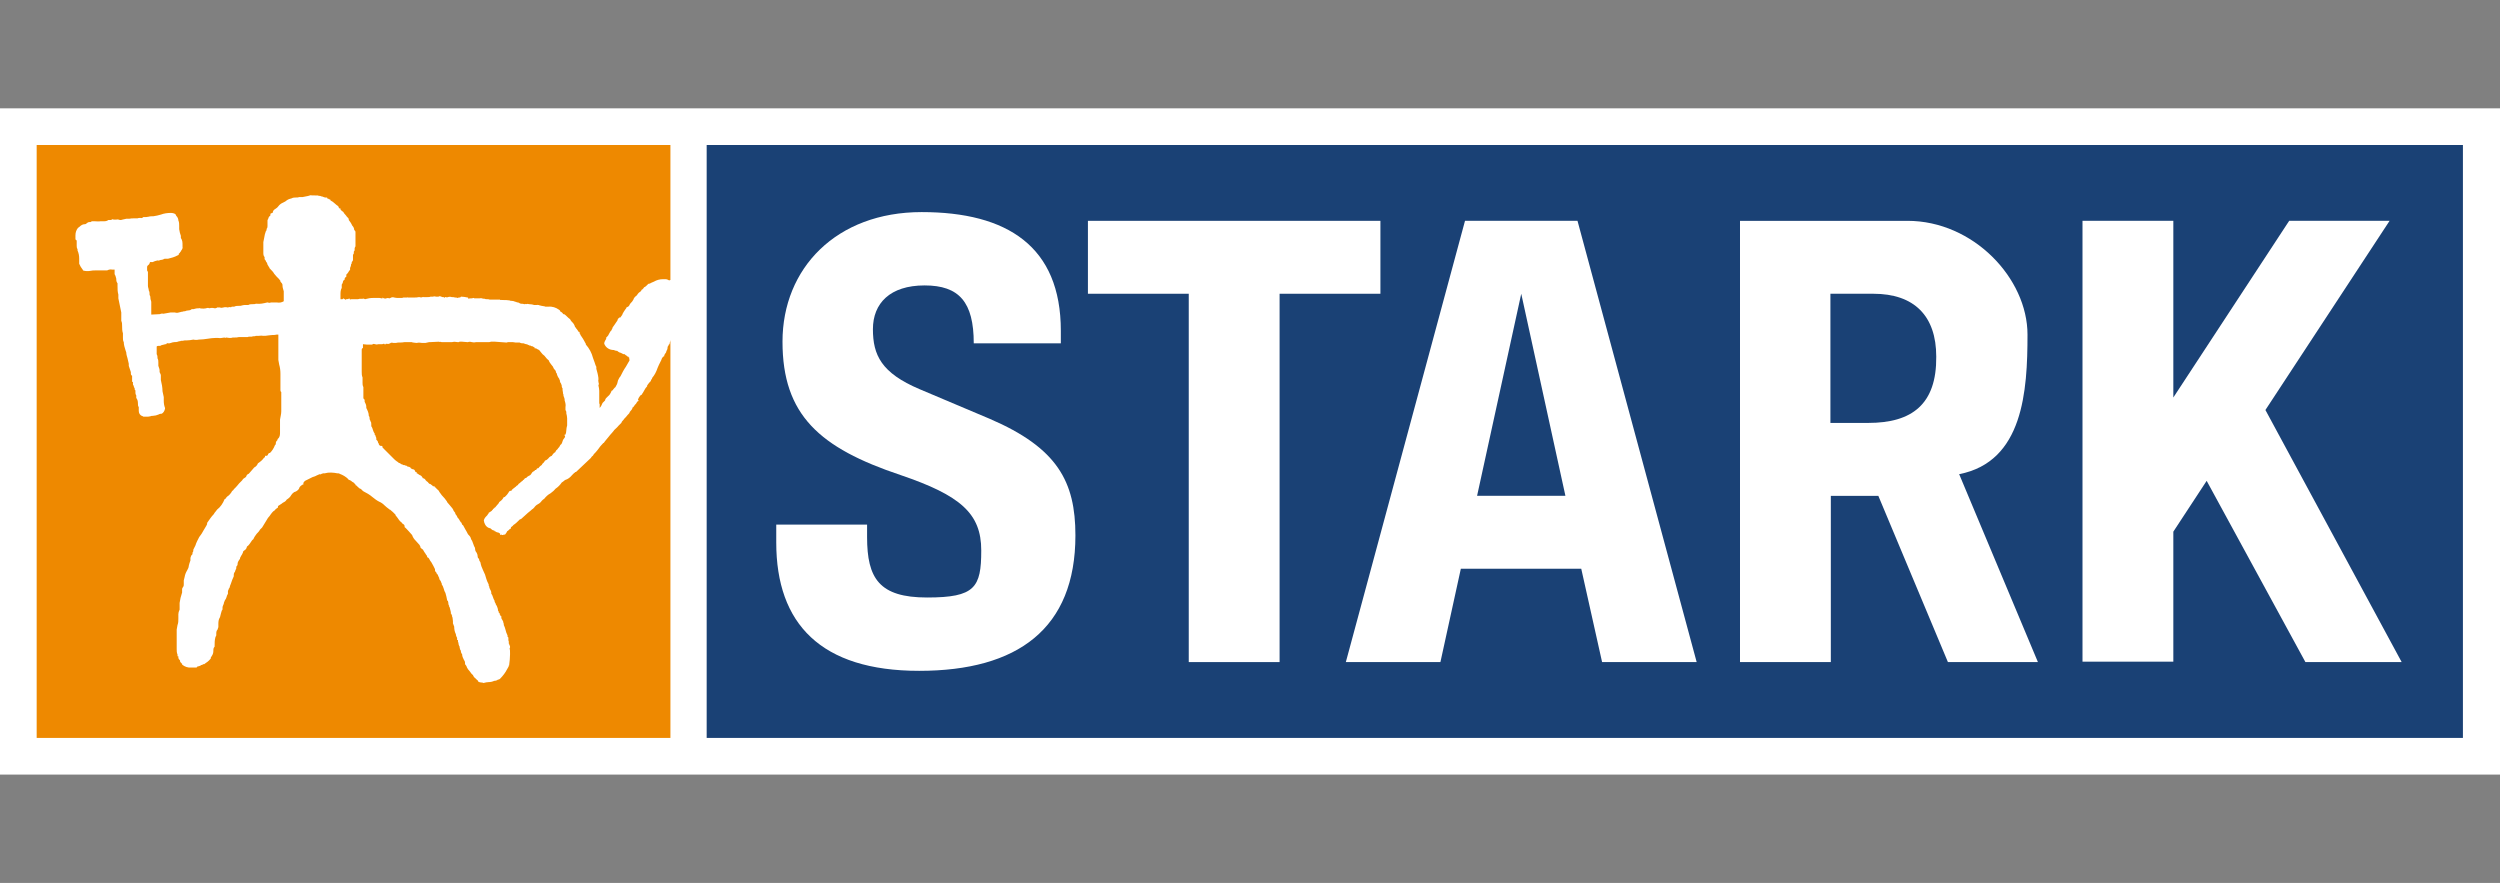 <?xml version="1.0" encoding="UTF-8"?>
<svg id="Layer_1" xmlns="http://www.w3.org/2000/svg" version="1.1" viewBox="0 0 600 211.9">
  <rect x="0" y="0" width="600" height="211.9" fill="#808080" stroke="none"/>
  <!-- Generator: Adobe Illustrator 29.3.1, SVG Export Plug-In . SVG Version: 2.1.0 Build 151)  -->
  <defs>
    <style>
      .st0 {
        fill: #1a4175;
      }

      .st1 {
        fill: #ee8900;
      }

      .st2 {
        fill: #fff;
      }
    </style>
  </defs>
  <g id="layer">
    <g>
      <rect class="st2" y="26" width="600" height="159.9"/>
      <rect class="st0" x="169.6" y="34.8" width="421.5" height="142.3"/>
      <rect class="st1" x="8.8" y="34.8" width="152.1" height="142.3"/>
      <g>
        <path class="st2" d="M208.1,125.8v3.1c0,9.9,2.9,14.5,14.4,14.5s13-2.4,13-11.3-5-13.2-19.4-18.1c-19.4-6.5-28.3-14.4-28.3-32s12.9-31.1,33.4-31.1,33.4,8.2,33.4,28.5v3h-20.9c0-9.9-3.5-13.9-11.8-13.9s-12.4,4.3-12.4,10.5,2,10.5,11.2,14.4l16.8,7.1c16.3,7,20.6,15.1,20.6,28,0,22.4-13.9,32.5-37.5,32.5s-34.3-11.3-34.3-30.8v-4.3h21.8v-.1Z"/>
        <path class="st2" d="M331.3,53v17.5h-24.2v88.4h-21.8v-88.4h-24.2v-17.5h70.2Z"/>
        <path class="st2" d="M351.6,53h27l28.6,105.9h-22.7l-5-22.4h-28.9l-4.9,22.4h-22.7s28.6-105.9,28.6-105.9ZM354.5,119h21.2l-10.6-48.5-10.6,48.5Z"/>
        <path class="st2" d="M521.6,53v42.4l27.8-42.4h24.1l-29.8,45.4,32.7,60.5h-23.1l-23.7-43.5-8,12.2v31.2h-21.8V53h21.8v-0Z"/>
        <path class="st2" d="M470.2,113.8c15.4-3,16.4-20,16.4-33.5s-13-27.3-28.8-27.3h-40.2v105.9h21.8v-39.9h11.4l16.7,39.9h21.6l-18.9-45.1ZM448.4,101.5h-9.1v-31h10.3c9.8,0,15.1,5.3,15.1,15.1.1,11.4-5.8,15.9-16.3,15.9h0Z"/>
      </g>
      <path class="st2" d="M74.1,47c-.5.1-1,.2-1.5.3h-.8c-.2.1-.4.1-.7.1s-.8,0-1.1.2c-.4.1-.8.2-1.2.5l-.4.3h0s-.3.1-.4.2c-.5.2-.9.5-1.2.9-.2.3-.5.5-.8.7-.2.1-.4.3-.5.6,0,.2,0,.3-.2.3l-.4.2h0v.2h0c0,.2,0,.3-.2.4s-.2.3-.3.5c0,.2-.2.3-.2.5v.3h0v.8h0v.2c0,.2,0,.5-.2.7,0,0,0,.5-.2.6-.2.5-.3,1-.4,1.6l-.2,1h0v2.5c0,.4,0,.8.3,1.1v.5l.3.4c0,.2.2.4.3.5,0,.3.2.6.4.9,0,.1.2.2.2.4h0l.2.2c.3.3.7.7.9,1.1h0c.2.2.4.5.6.7l.6.6h0c0,.1.2.2.3.4h0v.2c.2.2.5.5.5.8h0v.2c0,.4.2.9.3,1.3v2.4c-.5.3-1,.4-1.6.3h-1.5c0-.1,0,0,0,0-.2.1-.5.1-.7,0h-.2c-.8.2-1.7.4-2.5.3h-.2c-.2.1-.5.1-.7.1-.4,0-.8,0-1.1.2h-.6c-.3,0-.6,0-.9.1-.2.1-.4.1-.6.1-.5,0-.9,0-1.3.2h-.6c0,.1-.2.2-.4.1-.2,0-.3,0-.5.1-.4-.1-.8-.1-1.1,0s-.6.1-.8,0h-.7c0,.1-.4.2-.5.2-.3-.1-.6-.1-1-.1-.2.1-.4.1-.6,0h-.2c-.6.2-1.2.2-1.8.1h0c0-.1-.3,0-.4,0-.3,0-.5,0-.8.1-.2.1-.4.1-.6.1h-.2c-.2.2-.5.3-.8.3s-.6.1-.8.2c-.2,0-.4,0-.5.1h-.2c-.3.1-.5.1-.8.2s-.6.1-.9,0h-1.1c-.6.1-1.1.2-1.7.3-.3-.1-.6,0-.9.1,0,0-1.8.1-2,.1h0v-.3h0v-.9h0v-.3h0v-.7h0v-.6h0v-.2c0-.3-.2-.6-.2-.9s0-.5-.2-.8c0-.4,0-.8-.2-1.1,0-.4-.2-.7-.2-1.1h0v-1.9h0c0-.1,0,0,0,0v-1.3h0v-.2c-.2-.1-.2-.3-.2-.5v-.2h0v-.4c0-.1,0-.3.3-.5s.3-.5.4-.7h.7c0-.1,1-.4,1.1-.4.2.1.5,0,.7-.1h0c.3,0,.6-.1.8-.2,0-.1.3-.1.4-.1h.6c.8-.2,1.6-.4,2.3-.8h0s.3-.1.3-.2h0v-.2c.2-.1.2-.2.3-.3,0-.1.3-.3.3-.5.2-.2.4-.6.3-.9v-.3h0c0-.7,0-1.2-.4-1.8h0c0,.1,0-.2,0-.2v-.3h0c-.2-.5-.3-1-.4-1.6h0v-.3h0v-.5c0-.4,0-.9-.2-1.3,0-.4-.2-.8-.5-1.1l-.2-.4h0c-.3-.2-.7-.3-1.1-.3-.8,0-1.6.1-2.4.4-.6.2-1.2.3-1.8.4-.4,0-.8,0-1.1.1-.4.1-.8.1-1.1.1h-.2c-.2.2-.5.3-.7.2-.2,0-.5,0-.7.1h-.8c-.4,0-.8,0-1.2.1h-.7c-.3.1-.6.1-.9.2-.2.1-.4.1-.6.1-.3-.1-.6-.2-.9-.1h-.6c-.2-.1-.4-.1-.5,0h0c0,.067-.1.1-.3.1h-.5c-.4.3-.8.3-1.2.3h-.7c-.5.1-.9,0-1.4,0h-.7c0,.1-.2.1-.3.2h-.5v.1s-.2,0-.3.1h0c0-.1-.2.2-.2.2h0s-.2.1-.3.1c-.5,0-.9.2-1.3.6l-.4.3h0c-.4.5-.6,1.1-.6,1.8v.3h0v.2h0v.2c0,.2,0,.4.3.5v.9h0v.3h0c0,.3,0,.6.2.9v.3c.3.7.4,1.3.4,2v1.2h0c.2.5.5,1,.9,1.5h0v.1c.6.2,1.2.2,1.8.1.4-.1.8-.1,1.1-.1h2.9c.4-.2.8-.3,1.2-.2h.6v1.1h0c.2.3.3.7.4,1.1,0,.4,0,.7.3,1.1h0v.6h0c0,.8,0,1.4.2,2.1v.9l.7,3.4v2c.2.4.2.8.2,1.3s0,1.1.2,1.7h0v1.1c0,.3,0,.7.2,1,0,.6.2,1.3.4,1.9l.2.6c0,.5.2,1,.3,1.4l.3,1.3v.5c.2.5.3,1,.5,1.5h0v.2c0,.3,0,.5.3.7v1.4l.2.1v.4c0,.2,0,.3.2.5h0c0,.2,0,.4.2.5h0c0,.3,0,.5.2.6v.2h0v.3h0c0,.2,0,.4.2.7v.6h0c.3.4.4.8.4,1.3s0,.6.2.9h0v.9h0c0,.6.3,1,.7,1.2h0s.2.1.3.1h0c0,.1.2.1.2.1h.7c.3,0,.6,0,.9-.1h0c.2-.1.4-.1.6-.1s.5-.1.7-.1c.2-.1.4-.1.6-.2.2-.1.4-.2.6-.2h.2c.4-.2.7-.7.8-1.2h0v-.2c-.2-.5-.3-1.1-.3-1.7v-.9l-.3-1.4c0-.9-.2-1.9-.4-2.7h0v-.4h0v-.7c0-.3-.2-.5-.3-.8v-.4c0-.4-.2-.7-.3-1.1h0v-.3h0v-.5c0-.3,0-.7-.2-1,0-.3,0-.7-.2-1h0v-1.8c0-.1.2-.2.5-.2h.4c0-.1.4-.2.4-.2.3-.1.6-.1.8-.2h.2c0-.2.3-.3.5-.2.2,0,.4,0,.6-.1.3-.1.6-.2.9-.2s.5,0,.8-.1h0s.2-.1.3-.1.3,0,.4-.1c.3,0,.6,0,.9-.1h.4c.6,0,1.2-.1,1.7-.2.4.1.9.1,1.3,0h0c.7,0,1.4-.1,2.1-.2s1.3-.2,2-.2h.5c.5.1,1,0,1.6-.1h0c0,.1.3.1.4,0,.2,0,.4.1.7.1h.5c.2-.1.5-.1.8-.1s.7,0,1-.1h2.1c.2-.1.3-.1.5-.1h.5c.2-.1.4-.1.6-.1,0,0,.3,0,.4-.1h.7c.3,0,.7-.1,1,0,.4,0,.9,0,1.3-.1.3,0,.6-.1,1-.1s.7,0,1-.1h.4v2.2h0v1.7h0v.2h0v2l.2,1.1h0c.2.7.3,1.4.3,2.2v1.1h0v2.4h0v.4c0,.2,0,.3.2.5h0v1.5h0v1.8h0v1.3c0,.7-.2,1.3-.3,2h0v1.3h0v1.8c0,.4,0,1-.4,1.4l-.2.2h0v.2c-.2.2-.4.4-.4.7,0,.3,0,.4-.2.5h0c-.3.8-.7,1.4-1.2,1.9h0c-.2,0-.4.1-.5.4,0,.2-.2.2-.3.3h-.4v.3c0,.1-.2.1-.2.1h0c-.4.6-.9,1-1.5,1.4h0c-.2.5-.5.8-.9,1h0l-.6.7-.7.8h0c-.3.1-.5.3-.6.6,0,.2-.3.3-.4.4l-.3.2h0c-.2.2-.3.4-.3.4l-.7.7-.5.6c-.3.3-.5.6-.8.8h0c0,.133-.067.233-.2.3-.2.1-.3.3-.4.5h0c-.2.3-.4.5-.6.7-.2.1-.4.3-.6.5,0,.2-.2.3-.4.4h0c-.4,1-1,1.9-1.8,2.5h0l-.3.4c-.2.2-.4.5-.5.7-.6.6-1.1,1.4-1.6,2.1h0v.3c0,.1-.2.3-.2.4l-.6,1c-.3.6-.7,1.2-1.1,1.7h0c-.3.6-.7,1.3-.9,2l-.5,1h0c0,.3,0,.5-.2.7v.2h0c0,.1,0,.3-.2.4-.2.2-.2.5-.3.7v.2h0v.4h0c-.2.5-.3.9-.4,1.3,0,.4-.2.7-.4,1.1-.3.5-.5,1-.6,1.6l-.2.8h0v.9h0c0,.3,0,.5-.2.7l-.2.4h0v.9h0c-.3.9-.5,1.7-.6,2.5v.4h0v.2h0v.2h0v.8h0c-.2.4-.3.8-.3,1.1v1.1c0,.5,0,1-.2,1.5l-.2,1.1h0v3.4h0v1.3c0,.3,0,.9.2,1.3v.4h.2v.3c0,.3.2.5.4.7h0c0,.2,0,.4.3.6,0,.067.067.133.2.2h0v.2c.6.5,1.4.8,2.2.7h1.3c0-.2.3-.3.5-.3.2-.1.4-.1.6-.3.2,0,.3,0,.4-.2h.3l.4-.3c.5-.3.9-.7,1.2-1.1v-.3c.2-.1.2-.3.3-.4h0c.2-.3.3-.7.3-1.1s0-.7.3-1h0v-.2c0-.7,0-1.4.2-2.1,0-.1.2-.3.2-.4h0v-.2h0v-.2c0-.3,0-.7.3-1l.2-.6h0v-.2h0v-.2h0v-.2c0-.6,0-1.2.4-1.8h0l.2-.8.2-.7c0-.1.2-.2.2-.4v-.2h0v-.2c0-.3.2-.6.3-.9,0-.3.2-.6.3-.9.2-.2.3-.5.4-.8,0-.2.2-.5.3-.7h0v-.6c0-.2.2-.4.2-.6.2-.2.3-.5.3-.7l.2-.5h0c.2-.6.4-1.2.7-1.8h0v-.2c0-.3,0-.6.3-.9,0-.2.2-.5.3-.8v-.3c0-.2.2-.3.3-.5h0v-.2c0-.5.3-.9.6-1.3h0v-.2c0-.1.2-.2.2-.4.2-.3.4-.6.5-.9,0,0,0-.3.2-.4.3-.2.6-.4.7-.8,0-.2.2-.4.4-.5.2-.2.4-.5.6-.8s.3-.5.6-.7h0c.2-.5.5-.9.8-1.3.3-.3.6-.6.8-1h0l.5-.5h0l1.1-1.8.3-.5h0c.3-.3.5-.6.7-.9s.4-.5.6-.7h0l.3-.2h0c.2-.3.5-.5.8-.7h0v-.2c0-.2.2-.3.4-.4l.3-.2c.2-.1.3-.2.4-.3.4-.2.8-.4,1-.8h0c.5-.3.9-.7,1.1-1.1.2-.3.4-.5.7-.7.4-.1.7-.3,1-.6h0l.2-.3h0v-.1h0c.2-.4.5-.6.8-.8h.2v-.3h0c0-.133.067-.267.2-.4l.2-.2,1-.5.8-.4c.3-.1.7-.2,1-.4l.7-.3h0c.2.1.4,0,.5-.1,0,0,.2,0,.3-.1h.4c1-.3,2.1-.2,3.1,0h.2s.2,0,.3.1h0c.8.3,1.5.7,2.1,1.3h0v.1c.3.1.6.2.9.5,0,0,.3.2.5.3,0,.1.2.3.3.3h0v.2c.2.1.4.2.5.4.2.2.4.3.6.5h.2c.2.3.6.6.6.6h0c.8.4,1.5.8,2.2,1.4.5.4,1,.8,1.6,1.1.5.2.9.5,1.3.9.3.3.7.6,1.1.9,0,.1.2.1.2.1.2.2.5.4.7.6s.4.4.6.6h0c0,.2.2.4.3.5h0c.2.3.4.5.5.7.2.3.4.5.7.7,0,.1.2.3.4.4.2.1.3.3.3.5h0v.2c.4.3.7.7,1,1,0,0,.7.8.8.9.2.6.5,1,.9,1.4.3.3.6.7.9,1h0c0,.1.2.4.2.4v.2c.2.2.4.4.6.5.2.3.3.6.5.8,0,0,.4.7.5.7v.3l.2.1c.2.1.3.3.4.5s.2.4.4.6l.5.9.4.8h0v.2c0,.2,0,.4.3.5v.2c.2.2.3.4.4.5h0c0,.2.2.4.3.7,0,.3.2.6.4.8h0c0,.1,0,.3.2.4h0v.3c.2.3.4.7.5,1.1s.2.7.4,1h0c.2.6.3,1.2.4,1.7h0c0,.1.1.2.1.2h.1c0,.2.1.4.1.5h0c0,.3,0,.4.1.5,0,.067.033.133.1.2h0v.3h.1c.1.4.2.8.3,1.2v.4h.1c.1.2.1.4.2.5v.3c.1,0,.1.1.1.1,0,.3.1.6.1.9h0v.5c.1.3.2.5.3.8,0,.6.1,1.2.4,1.8h0c0,.3.1.5.2.7.1.1.1.2.1.4h0v.3h.2v.2c0,.1,0,.3.1.4,0,.3.1.7.3,1h0c0,.2,0,.4.1.5v.2c.1,0,.1.1.1.1.067.067.1.167.1.3,0,.2.1.5.3.7,0,.5.2.9.4,1.3.2.3.3.5.3.8h0v.3c.2.2.3.4.4.6,0,.1.1.3.2.4h0c0,.1.1.2.1.2l.5.6c.2.3.4.6.7.8.1.3.3.6.6.8.1.1.3.3.4.4,0,0,.2.1.2.2h0c0,.1.1.2.1.2.2.1.4.2.7.2s.3,0,.4.1h.2c.4-.1.8-.2,1.2-.2s.9-.1,1.3-.3c.3,0,.7-.1.9-.3h.1c.1,0,.3-.1.4-.2h0c.7-.7,1.3-1.5,1.7-2.3l.4-.7h-.1c.1,0,.1-.1.1-.2h.1v-.2c.1-.8.2-1.6.2-2.5s0-1-.1-1.4c.1-.1.1-.2.1-.3s0-.3-.1-.4c0-.067-.033-.133-.1-.2h0v-.2h-.1v-.2h0v-.2c0-.1,0-.3-.1-.4v-.7h0l-.2-.2h0c0-.1,0,0,0,0h0v-.3c-.2-.4-.4-.9-.5-1.4-.1-.4-.2-.7-.4-1.1h0v-.2c0-.1,0-.2-.1-.3,0-.3-.1-.5-.3-.8-.1-.1-.1-.2-.2-.4h0v-.2h.1c0-.1-.3-.3-.3-.3h0c0-.2-.1-.3-.2-.4v-.3h-.2v-.2c0-.1-.1-.3-.2-.4h0v-.2h0c0-.1-.1-.4-.1-.4-.1-.3-.2-.6-.4-.8,0-.2-.1-.3-.2-.5,0-.1-.1-.1-.1-.2v-.2h0c-.2-.3-.3-.6-.4-.9-.1-.3-.2-.6-.4-.8v-.2c0-.3-.1-.6-.3-.9-.1-.2-.2-.4-.2-.6h0c0-.2-.1-.3-.2-.4h.1c0-.1-.1-.3-.1-.3-.2-.4-.4-.8-.5-1.2-.1-.3-.2-.7-.3-1l-.5-1.1c-.3-.6-.5-1.2-.6-1.8h0c0-.1-.1-.2-.1-.2-.1-.1-.2-.3-.2-.4,0-.2-.1-.4-.3-.5,0-.2-.1-.3-.1-.5v-.2c-.1-.3-.2-.6-.4-.8-.1-.2-.2-.4-.2-.7h0v-.2c-.2-.3-.3-.6-.4-.9-.1-.3-.2-.6-.3-.8h0c-.1-.2-.3-.4-.3-.6-.1-.4-.4-.7-.7-1-.2-.4-.4-.8-.6-1.1-.2-.4-.4-.7-.6-1.1h-.1c0-.1-.1-.1-.1-.1h0c0-.1-.1-.2-.1-.3s-.1-.2-.2-.3h-.1v-.2h-.1c0-.1-.2-.4-.2-.4-.1-.2-.3-.4-.4-.5-.1-.3-.2-.5-.4-.7l-.2-.3h.1c0-.1-.2-.3-.2-.3-.1-.2-.3-.3-.3-.5-.1-.2-.2-.4-.4-.6h0l-.5-.6c-.2-.2-.4-.5-.6-.7,0-.2-.2-.3-.3-.5l-.3-.4h0c-.5-.5-.9-1-1.3-1.6h0c0-.2-.3-.4-.5-.6s-.3-.3-.4-.4,0-.1-.2-.1v-.2h-.4c0-.1-.2-.2-.3-.3-.2-.2-.4-.3-.6-.3,0-.067-.067-.133-.2-.2,0-.2-.3-.3-.4-.4s-.2-.2-.3-.3c0-.2-.3-.3-.4-.4h-.2c-.2-.4-.4-.7-.8-.8l-.3-.2h0s-.2-.2-.4-.2h0v-.3h-.2s-.067-.067-.2-.2c0-.3-.3-.5-.6-.5h0s-.2-.1-.4-.2c0-.2-.3-.3-.5-.4h-.2s-.067-.033-.2-.1c0-.1-.3-.2-.5-.2,0-.1-.3-.1-.4-.1-.2-.1-.3-.2-.5-.2-.2-.2-.4-.3-.6-.3h0c0-.1-.5-.4-.5-.4-.3-.2-.5-.4-.7-.6l-1-1c-.6-.6-1.2-1.2-1.7-1.7h0c0-.2,0-.4-.3-.4h-.2s-.3-.1-.4-.4h0v-.1c0-.1-.2-.2-.2-.4,0-.2-.2-.4-.4-.6v-.4l-.2-.5h0c0-.1,0-.2-.2-.3h0v-.3c-.2-.2-.3-.5-.4-.8s-.2-.7-.4-.9v-.4c0-.3,0-.6-.2-.8,0-.2-.2-.4-.2-.5,0-.3,0-.6-.2-.8,0-.7-.3-1.3-.6-1.9v-.2h0v-.1c0-.4-.2-.8-.4-1.2v-.4h0c0-.1-.2-.3-.3-.4v-.9h0v-1.6h0v-.2h0c-.2-.4-.2-.7-.2-1v-.5h0v-.8c-.2-.5-.2-.9-.2-1.4h0v-2h0v-.8h0v-.2h0v-.4h0v-1.1h0v-.6c0-.3,0-.5.3-.6h0v-.9c.3,0,.7.1,1,.1h1.2c.2-.2.4-.2.7-.1.3.1.5.1.8,0h.7c.2,0,.4,0,.5-.1h.2l.2.2.2-.2h.3c.2.1.5,0,.7-.1.2-.2.5-.2.8-.1h.6c.3-.1.6-.1.9-.1s.8,0,1.2-.1h1.7c0,.1,1.2.2,1.2.2h0c.4-.1.8-.1,1.3,0h.8c.3-.1.6-.1.9-.2h.3c.7,0,1.4-.1,2.1-.1,0,.1.3.1.4,0h0c0,.1.2.1.2.1h2.5c.4-.1.8-.1,1.3,0h.3c.1-.1.2-.1.3-.1h.5c.4,0,.8.1,1.2.1h.2c.3-.1.6-.1.9,0,.4.1.7.1,1.1,0h3c.2,0,.3,0,.5-.1h1l2.7.2h.1c.2-.1.5-.1.7-.1h.7c.3,0,.5.1.7.1h1c.3.2.7.2,1,.2.2.1.4.2.6.2s.3.1.5.2h.1c0,.1.1.1.1.1.1,0,.3,0,.4.1.1.1.3.1.4.1.1.1.2.1.3.2.1,0,.2.1.2.1v.2h.3c.067,0,.133.033.2.1.1.1.2.1.4.2s.4.3.5.5c.2.2.3.4.5.6.3.2.6.5.8.8s.5.5.7.7c.1.4.4.7.6,1l.4.5c.1.3.2.5.4.7.1.1.3.3.3.5h0c0,.2.1.3.2.4.1.5.3.9.6,1.3,0,.1.1.2.1.3s.1.1.1.2h0v.2c-.1,0,0,.1,0,.1.2.2.3.5.4.8h0v.2h0c0,.2.1.4.2.5v.4c0,.2.1.4.1.6v.2h0c0,.1.1.2.1.2h0v.2h0c0,.1.1.4.1.4.1.2.2.5.2.7h0v.2h0c.2.6.3,1.1.2,1.6v.8h.1c0,.2.1.3.1.3v.2h0v.2c.1.4.2.8.2,1.2v1.7c-.1.4-.2.8-.2,1.2s-.1.7-.2,1h-.2v.3c.1,0,.1.1.1.1,0,.2-.1.4-.3.6s-.3.6-.4.9h0c-.1.2-.1.3-.2.4-.2.1-.3.3-.4.5h0c0,.1-.1.2-.3.4-.1.1-.2.3-.3.4-.2.1-.3.3-.4.5,0,.1-.1.2-.2.2h0c-.3.2-.5.5-.7.8h0c-.3.1-.6.3-.8.6-.2.2-.4.4-.7.5h-.1c-.1.3-.3.4-.4.6-.2.1-.3.3-.4.5-.2.1-.4.3-.6.5-.1.2-.2.3-.4.3h-.1l-.2.3c0,.1-.1.1-.1.1h-.2c-.1.2-.2.3-.3.3-.3.1-.5.4-.6.6h0c-.1.2-.3.4-.6.5-.2.1-.5.3-.6.5-.2,0-.4.1-.5.3-.067.067-.133.133-.2.2h-.1c0,.067-.033.133-.1.2-.2.1-.3.2-.4.3-.1.1-.2.1-.2.2-.2.1-.4.2-.5.5h0c-.2.1-.4.2-.5.4-.1,0-.4.3-.4.3-.2.1-.4.3-.6.5h0c0,.067-.033.133-.1.2h-.2c0-.1-.2.1-.2.1h-.1c0,.1-.3.5-.3.5-.1.2-.3.4-.5.6h0c-.1.1-.2.2-.3.3h-.2c-.2.4-.4.6-.6.8l-.5.4h0c-.1.3-.3.5-.5.7s-.3.4-.5.6h-.1l-.2.3h-.2v.2h0c-.1,0-.2.1-.3.3-.1.1-.2.1-.3.2l-.3.2h-.1c0,.2-.1.3-.2.4l-.2.3h0l-.2.2c-.3.3-.5.6-.6,1h0c.1.8.5,1.5,1.2,1.8h.1c.1.1.2.1.3.1.2.2.4.4.7.5h.2c0,.1.1.2.1.2h.1c.3.2.5.3.8.3.1.1.2.2.3.2h.1v.4c.1,0,.2-.1.2-.1h.1c.2.2.5.1.6,0h.3c.2-.3.4-.5.5-.8.2-.1.3-.2.4-.3.1-.1.2-.2.3-.3h.2v-.3h0c0-.067.067-.133.2-.2.1-.1.3-.2.4-.4.5-.3.9-.7,1.3-1.1,0,0,.2-.2.3-.3h.2l1-.9c.4-.4.9-.8,1.4-1.2h0c.2-.2.3-.3.5-.4l.3-.3h0c.2-.3.5-.6.9-.8.4-.2.7-.5.9-.8.2-.2.4-.4.6-.5h0c.4-.5.9-1,1.5-1.3h0l.5-.4c.3-.2.5-.5.7-.7.6-.4,1.1-.9,1.5-1.5l.3-.2c.2-.1.3-.3.5-.4.7-.2,1.2-.6,1.7-1.2l.5-.5h.1c0-.1.1-.2.1-.2h.2l3.6-3.4h0c.1-.2.2-.3.3-.4.2-.1.3-.3.4-.5h0c.3-.3.6-.6.9-1,.4-.6.9-1.2,1.4-1.7h.1c0-.1,1.1-1.4,1.1-1.4l.4-.5s1-1.1,1-1.2c.3-.3.7-.6,1-1l.7-.7h0c.1-.3.2-.4.3-.5s.3-.3.4-.5c.3-.3.6-.6.8-.9l.2-.2h0c.2-.2.3-.3.3-.5h0c.2-.2.3-.4.5-.6l.2-.4h-.1c.2-.1.4-.3.5-.5.1-.1.1-.2.2-.3.2-.1.3-.3.4-.5.1-.1.1-.2.1-.2l.4-.2s-.1-.1-.2-.2h0v-.2h.1v-.2c.1-.2.3-.4.4-.6l.2-.2h0c.1,0,.3-.1.3-.3.2-.2.3-.5.5-.8.2-.4.4-.7.7-1h0v-.2c.3-.4.5-.7.8-1h.1v-.2h0c0-.067.033-.133.1-.2.1-.1.2-.2.2-.4.6-.7,1-1.5,1.3-2.4.2-.5.4-.9.6-1.3l.3-.6c.1-.4.3-.7.6-.9h.1v-.2h0c0-.1.1-.2.2-.4.2-.2.3-.4.3-.6.2-.3.3-.6.3-.9s.2-.4.2-.4c0-.2.1-.3.2-.4h.1v-.2c0-.2.1-.3.2-.5l.2-.5c.2-.5.4-1.1.5-1.7v-.2h0c.1-.1.1-.2.1-.3h0c.1-.1.2-.3.2-.4.2-.2.3-.5.3-.7h0c.2-.3.3-.5.3-.8s.1-.2.1-.3h.1v-.2c0-.3.1-.7.2-1,.1-.3.2-.7.2-1.1v-.2c.1-.2.1-.5.1-.7v-.8h0c0-.2-.1-.3,0-.5,0-.2,0-.4-.1-.7,0-.1.1-.2.1-.3s0-.3-.1-.4c0-.1,0-.2-.1-.3h0v-.2h0c0-.1.1-.1.1-.1l-.2-.9v-.5c-.1,0-.1-.1-.1-.1l-.2-.3c-.1-.3-.3-.5-.6-.6-.1-.2-.2-.3-.3-.4s-.3-.2-.5-.3v-.2h-.3c-.2.1-.4.1-.5,0-.2-.1-.4-.2-.6-.2h-.7c-.8,0-1.5.2-2.2.6-.2.1-.5.2-.7.3-.1.1-.3.2-.5.2h-.1l-.3.3c-.2.2-.4.4-.6.5h-.1l-.2.3c-.1.1-.2.2-.3.3h-.1c-.1.3-.3.5-.5.6-.3.2-.5.5-.7.8-.4.3-.7.6-.8,1-.2.4-.4.6-.7.9h0l-.2.3c-.1.3-.3.5-.6.6h-.1c-.1.3-.2.4-.3.5-.1.2-.3.4-.4.6h0c-.2.3-.3.5-.4.8-.1.1-.2.3-.3.4,0,.1-.1.2-.2.2h-.2c0,.1-.3.3-.3.3h0c-.1.4-.2.6-.4.8l-.4.6-.5.7h0c0,.2-.1.3-.2.5,0,0-.1.3-.2.3-.2.2-.3.5-.5.8-.1.3-.3.5-.5.7h-.1v.2c0,.2-.1.4-.2.5-.2.3-.3.6-.3.9h0c.4,1,1.3,1.5,2.3,1.5.2.1.5.2.7.2h.1c.2.2.4.3.6.4.2,0,.3.1.5.2h.1c0,.1.1.1.1.1.1.1.2.1.4.1s.1,0,.2.1c.1.1.2.2.3.2.1.1.3.3.4.3h.1c0,.1.1.2.1.2h.1v.2h0c0,.2,0,.3.1.4-.1.3-.6,1-.9,1.6-.5.7-.9,1.5-1.3,2.3-.2.2-.3.4-.4.6l-.2.4h0c-.1.5-.2.9-.4,1.2,0,0-.2.3-.2.4-.2.1-.3.3-.5.5-.1.2-.2.3-.4.4h-.1v.2c-.2.4-.4.8-.8,1.1l-.5.5h0c-.1.2-.2.3-.2.5l-.6.6h0c-.2.5-.4.9-.7,1.2v-1h-.1v-.9h0v-2.2c0-.4-.1-.9-.2-1.3,0-.1.1-.2.1-.3,0-.2,0-.3-.1-.5v-.2c-.1-.1,0-.2,0-.3v-.5h0c-.1-.8-.3-1.5-.5-2.2h0v-.5c-.1,0-.4-1-.4-1h0l-.4-1.1c-.3-1.2-.9-2.3-1.7-3.2,0-.2-.1-.4-.2-.5-.1-.1-.1-.2-.1-.2h0l-.4-.7c-.2-.3-.4-.6-.6-.9,0-.1-.1-.2-.1-.3h-.1v-.2c0-.2-.1-.3-.3-.3-.1-.2-.2-.4-.3-.5s-.1-.2-.2-.2h0c0-.1-.1-.3-.3-.4-.1-.4-.3-.8-.6-1.1-.2-.2-.4-.4-.5-.6h0c0-.1-.1-.2-.1-.2-.3-.2-.5-.4-.7-.6s-.5-.5-.7-.6h-.2c-.2-.3-.4-.5-.7-.6h0c-.1-.3-.2-.4-.4-.5-.7-.5-1.6-.8-2.5-.7h-.7c0-.1-1.2-.2-1.3-.3h-.1c-.1-.1-.2-.1-.3-.1h-.1c0-.1-.2,0-.2,0h-.7c-.3-.1-.7-.2-1.1-.2h-.1c-.3-.1-.5-.1-.8,0-.1-.1-.2-.1-.3,0h-.1c-.2-.1-.4-.1-.6-.1-.3,0-.5-.1-.8-.3h-.1c0-.1-.2,0-.2,0-.1-.1-.3-.2-.5-.2-.2-.1-.5-.2-.8-.2s-.3,0-.5-.1h0c-.5-.1-1.1-.1-1.7-.1s-.3-.1-.4,0h-.1s-.1,0-.1-.1h-2.5c-.2-.1-.5-.1-.7-.1s-.3,0-.5-.1h-.2c0-.067-.033-.067-.1,0-.3-.1-.6-.2-.9-.1h-1.3c0-.1-.2-.1-.2-.1-.2.1-.4.1-.6.1s-.4,0-.5.1h-.1c0-.1-.1-.3-.1-.3h-.1c-.5-.1-1-.2-1.4-.2h-.2c-.1.2-.2.2-.4.2h-.2c0,.067-.067.1-.2.1-.2-.1-.4-.1-.6-.1-.3-.1-.5-.1-.8-.1-.3-.1-.6-.1-.9,0-.2.1-.3.1-.5,0h-.2c0,.133-.1.167-.3.1h0v-.1h-.4c-.2-.1-.3-.2-.5-.2h-.3v.1h-.7c-.2-.1-.5-.1-.7,0h-.6c0-.1,0,0,0,0-.2.1-.5.1-.7.1h-1c0-.1-.2,0-.2,0-.2.1-.5.1-.7,0h-.2c-.4.1-.7.1-1.1.1h-1.5c0-.1-.2,0-.2,0h-.7c-.2,0-.3,0-.5.1h-.9c-.3,0-.7,0-1-.1s-.6-.1-.9.1c-.2.1-.3.1-.3.1-.2-.1-.5-.1-.7,0s-.4,0-.6,0l-.3-.2v.2h-.3c-.2-.1-.4-.1-.6-.1h-1.3c-.7,0-1.3.1-2,.3-.2-.1-.4-.2-.6-.1h-.7s-.3.1-.4.1h-1.5s-.3,0-.4.1h0l-.2-.3-.3.2h0c-.2-.1-.5,0-.6.2h0c0-.1,0-.2-.2-.2l-.3-.2-.2.2h-.5v-1c0-.6,0-1.2.3-1.7h0v-.2h0v-.6h0c.2-.3.3-.5.3-.7s.2-.4.4-.5h0v-.2c0-.2.2-.4.4-.5h0v-.5c.2-.2.4-.4.5-.6s.2-.4.4-.5h0v-.5l.2-.5h0c0-.2,0-.4.2-.6v-.3h0c.2-.2.3-.4.3-.5h0v-.2h0v-.2h0v-.9c.2-.1.2-.3.2-.5h0v-.2c0-.1.2-.2.2-.4h0v-.4c0-.2.2-.4.2-.5v-.9h0v-.5h0v-1.3h0v-.2h0v-.4c0-.2,0-.4-.3-.6,0-.4-.2-.8-.5-1.1-.2-.5-.5-.9-.8-1.3h0c0-.4-.2-.6-.4-.7,0-.1-.2-.2-.2-.3h0c-.2-.2-.4-.5-.6-.7,0-.2-.3-.4-.5-.5,0-.1-.3-.2-.3-.4v-.2h-.3s0-.2-.2-.3h0v-.2c-.3-.2-.6-.4-.9-.7s-.6-.5-1-.7h0v-.1c0-.1-.2-.2-.4-.2h0c0-.1-.3-.2-.4-.2h0v-.2h-.4s-.2,0-.4-.1c-.2-.1-.5-.2-.7-.2,0-.1-.3-.1-.4-.1h-.2v-.1h-.6c-.6,0-1.2,0-1.8-.1l.5.2h0l-.4 0.0 0-0ZM90,71.5h0ZM90,71.9h0ZM125.8,73.5h0ZM150.1,85.3h0ZM150,85.7h0ZM40.9,60.4h0ZM160.9,81.6h0Z"/>
    </g>
  </g>
</svg>
